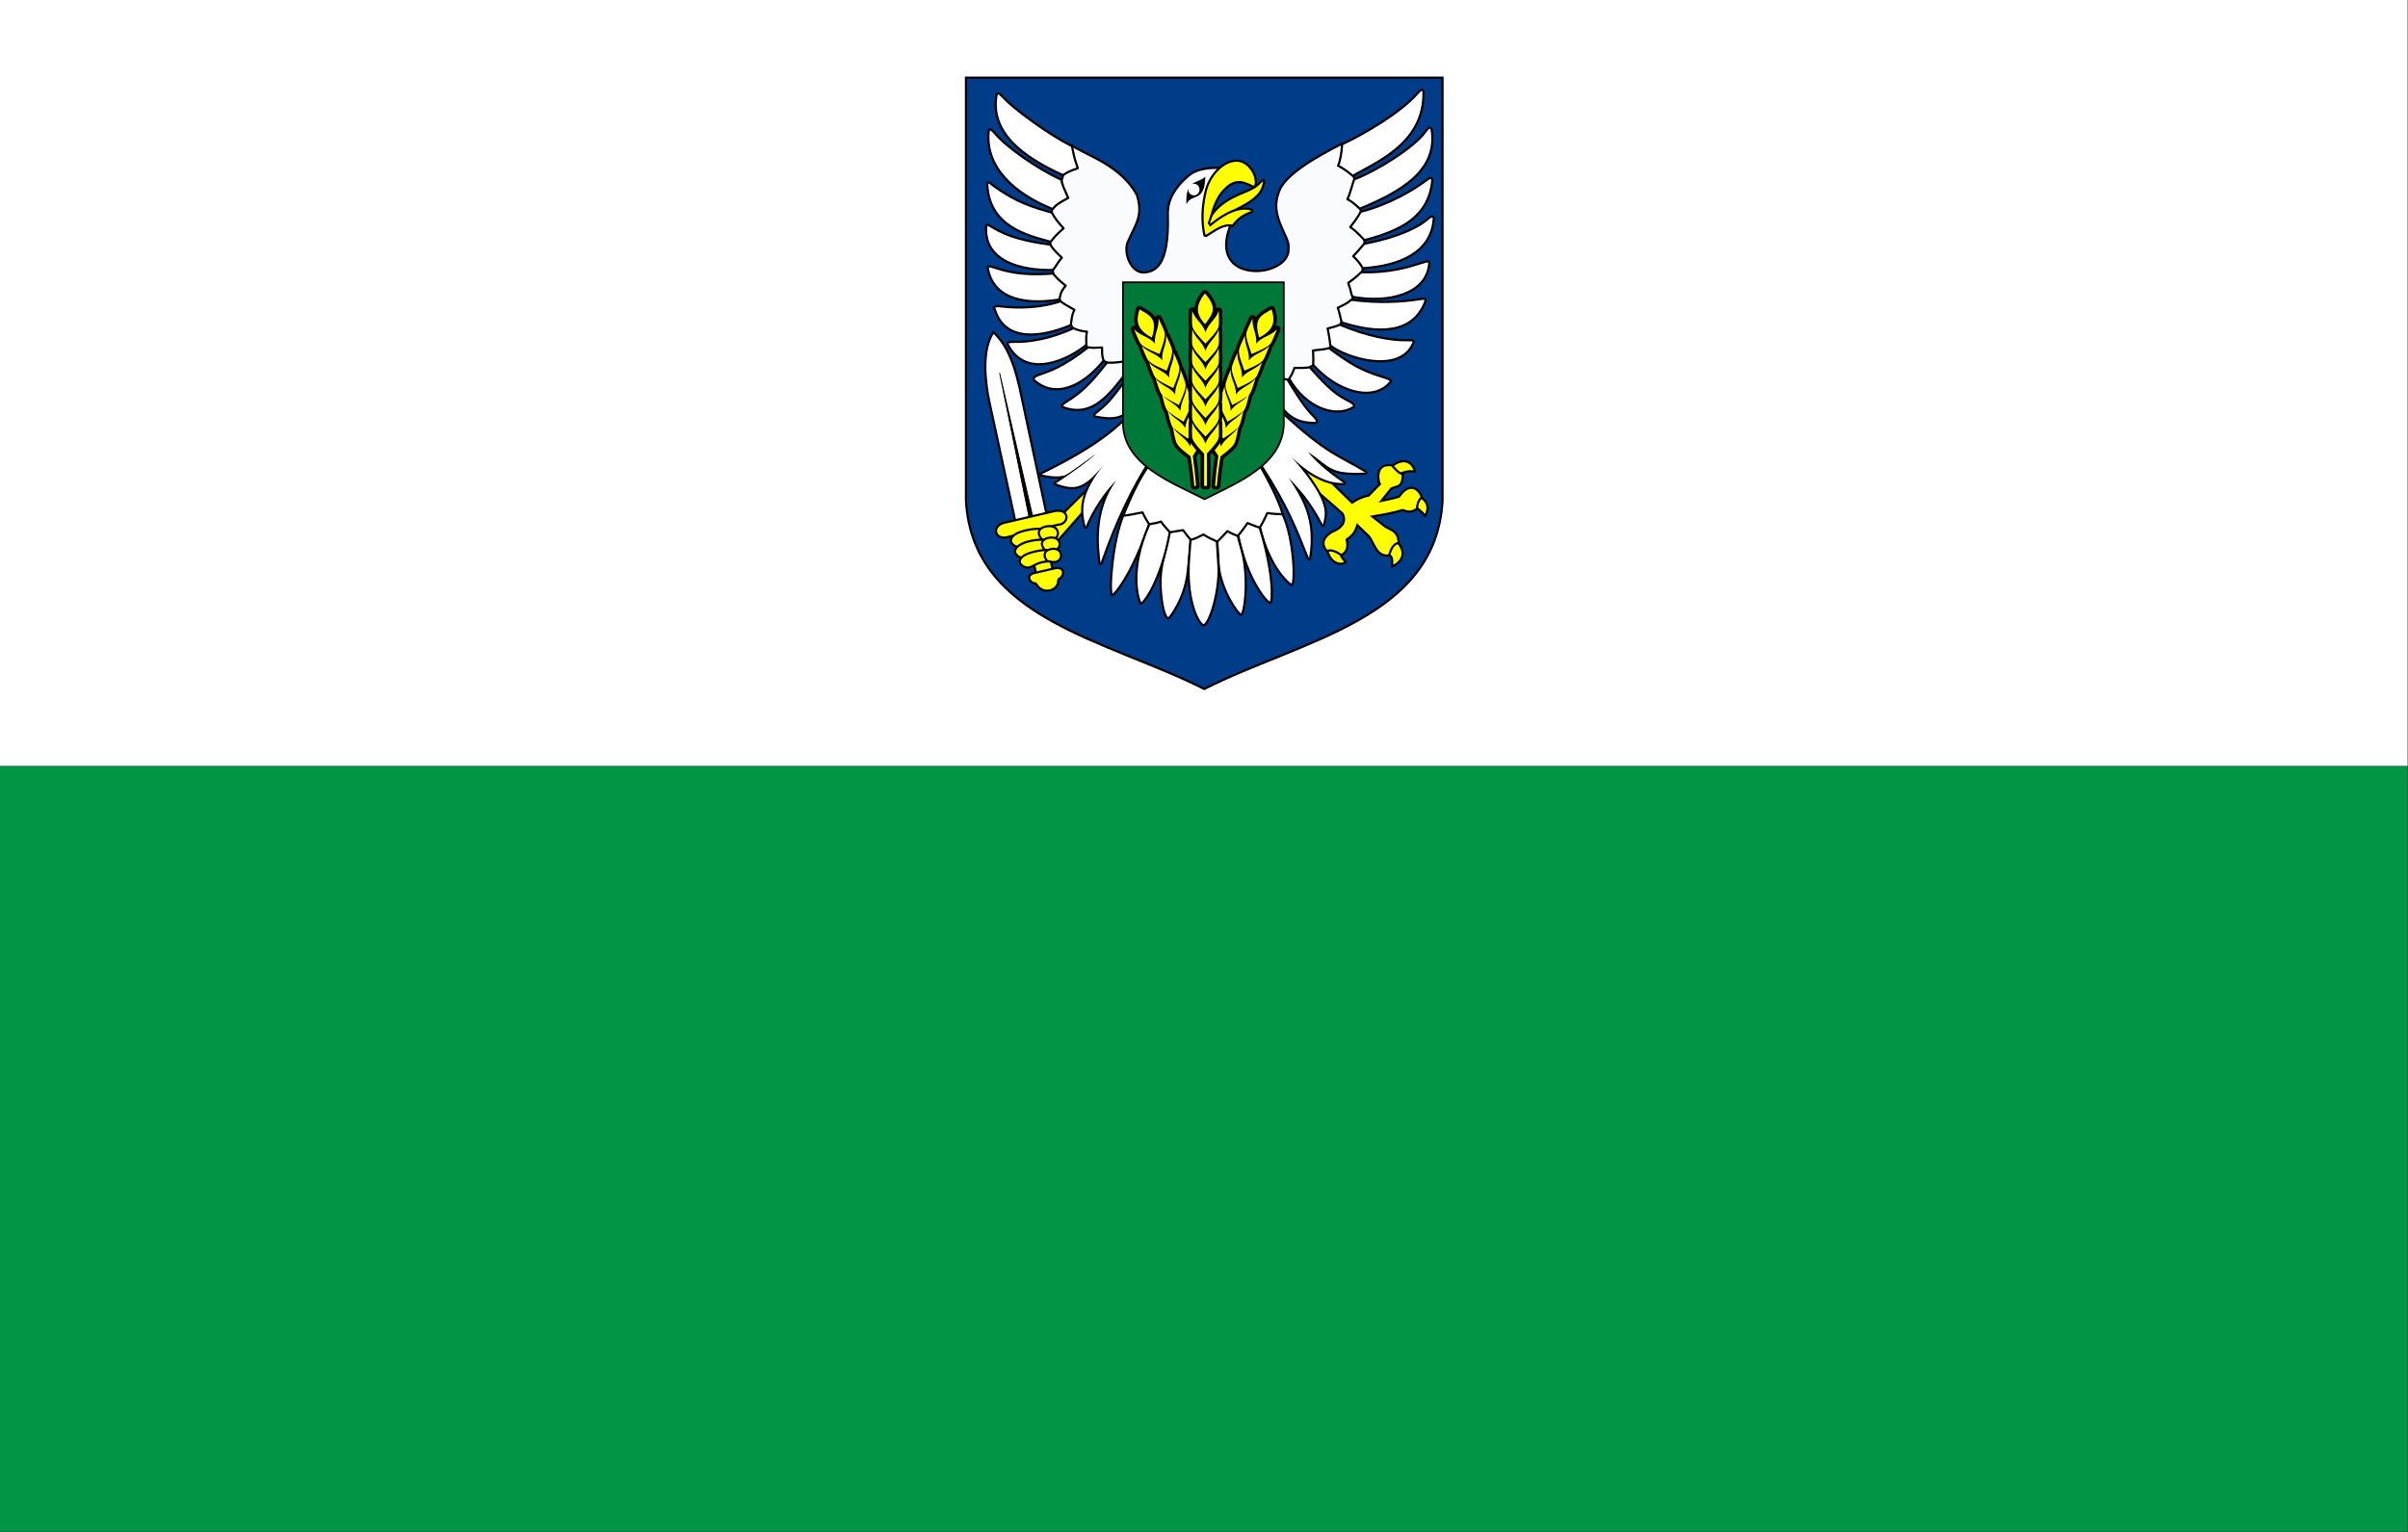 <?xml version="1.0" encoding="UTF-8" standalone="no"?>
<!-- Created with Inkscape (http://www.inkscape.org/) -->
<svg
   xmlns:dc="http://purl.org/dc/elements/1.1/"
   xmlns:cc="http://web.resource.org/cc/"
   xmlns:rdf="http://www.w3.org/1999/02/22-rdf-syntax-ns#"
   xmlns:svg="http://www.w3.org/2000/svg"
   xmlns="http://www.w3.org/2000/svg"
   xmlns:sodipodi="http://sodipodi.sourceforge.net/DTD/sodipodi-0.dtd"
   xmlns:inkscape="http://www.inkscape.org/namespaces/inkscape"
   id="svg2010"
   sodipodi:version="0.32"
   inkscape:version="0.44.1"
   width="471.43"
   height="300"
   version="1.0"
   sodipodi:docbase="C:\Documents and Settings\kasutaja\Desktop\praegu töös"
   sodipodi:docname="Viljandimaa lipp.svg">
  <rect width="100%" height="100%" fill="#333333" stroke="none"/>
  <defs
     id="defs2013" />
  <sodipodi:namedview
     inkscape:window-height="708"
     inkscape:window-width="1024"
     inkscape:pageshadow="2"
     inkscape:pageopacity="0.0"
     guidetolerance="10.0"
     gridtolerance="10.0"
     objecttolerance="10.0"
     borderopacity="1.0"
     bordercolor="#666666"
     pagecolor="#ffffff"
     id="base"
     width="471.43px"
     height="300px"
     inkscape:zoom="1.7066667"
     inkscape:cx="235.71505"
     inkscape:cy="150"
     inkscape:window-x="-4"
     inkscape:window-y="-4"
     inkscape:current-layer="svg2010" />
  <g
     id="g2313"
     transform="matrix(1.714,0,0,1.714,-1.386987e-6,-1.086921e-3)">
    <rect
       id="green Stripe"
       style="fill:#009645;fill-opacity:1"
       y="87.5"
       x="1.9417648e-006"
       height="87.5"
       width="275" />
    <rect
       id="white Stripe"
       style="fill:white"
       y="0.001"
       x="1.9417648e-006"
       height="87.5"
       width="275" />
  </g>
  <g
     id="g14942"
     transform="matrix(0.426,0,0,0.426,188.905,15)">
    <path
       sodipodi:nodetypes="cccccc"
       id="path2971"
       d="M 0.498,0.498 L 0.498,195.059 C 3.569,249.279 65.217,258.93 110,281.502 C 154.782,258.93 216.431,249.279 219.502,195.059 L 219.502,0.498 L 0.498,0.498 z "
       style="fill:#003c87;fill-opacity:1;stroke:none;stroke-width:0.996;stroke-opacity:1" />
    <g
       transform="matrix(0.401,0,0,0.401,-125.251,-15.416)"
       id="g19965">
      <path
         style="fill:white;fill-opacity:0.98;fill-rule:evenodd;stroke:black;stroke-width:2.5;stroke-linecap:butt;stroke-linejoin:miter;stroke-miterlimit:4;stroke-dasharray:none;stroke-opacity:1"
         d="M 744.25,115.496 C 711.259,132.313 679.354,151.407 672.531,169.747 C 668.679,180.102 667.154,189.765 673.094,205.594 C 678.198,219.194 684.362,227.836 683.18,234.952 C 684.319,247.049 673.322,256.005 659.635,259.626 C 633.884,266.439 598.614,254.365 616.741,208.779 L 589.226,205.424 L 603.319,143.011 C 586.881,142.822 575.988,145.888 569.018,151.761 C 546.212,170.979 544.426,187.941 544.933,198.042 C 546.387,255.16 530.829,262.254 516.892,263.047 C 502.644,262.829 494.235,241.463 498.627,228.912 C 507.823,207.293 517.163,198.521 509.365,173.882 C 490.483,140.219 454.443,129.987 434.873,117.51 L 424.135,154.42 L 412.055,191.331 L 410.042,228.241 L 413.398,263.138 L 420.78,293.338 L 434.873,324.88 L 452.321,348.368 L 471.783,364.474 L 500.641,379.239 L 683.18,385.95 L 710.695,369.843 L 731.499,348.368 L 743.579,320.182 L 757.001,291.996 L 768.41,259.112 L 770.423,227.57 L 765.725,189.988 L 758.343,154.42 L 744.25,115.496 z "
         id="path14637"
         sodipodi:nodetypes="csscscccscccccccccccccccccccccccc" />
      <g
         id="g19068">
        <path
           sodipodi:nodetypes="ccc"
           id="path15524"
           d="M 587.896,152.916 C 580.982,161.284 564.403,155.264 566.264,184.796 C 571.896,171.539 587.237,184.017 587.896,152.916 z "
           style="fill:black;fill-opacity:1;fill-rule:evenodd;stroke:none;stroke-width:1px;stroke-linecap:butt;stroke-linejoin:miter;stroke-opacity:1" />
        <path
           transform="matrix(1.241,0,0,1.241,-141.095,-39.533)"
           d="M 582.056 167.169 A 5.207 5.27 0 1 1  571.643,167.169 A 5.207 5.27 0 1 1  582.056 167.169 z"
           sodipodi:ry="5.2696185"
           sodipodi:rx="5.2065096"
           sodipodi:cy="167.16893"
           sodipodi:cx="576.84967"
           id="path16411"
           style="fill:white;fill-opacity:1;stroke:none;stroke-width:3;stroke-linecap:round;stroke-linejoin:round;stroke-miterlimit:4;stroke-dasharray:none;stroke-opacity:1"
           sodipodi:type="arc" />
      </g>
      <g
         id="g19961">
        <path
           sodipodi:nodetypes="csccsc"
           id="path19072"
           d="M 649.054,161.44 C 645.195,165.302 639.734,167.758 636.013,169.468 C 625.417,174.335 597.339,182.602 588.935,210.557 L 594.489,213.333 C 602.568,192.126 649.268,188.318 654.502,162.137 C 654.657,161.362 658.112,151.723 649.054,161.44 z "
           style="fill:yellow;fill-opacity:1;fill-rule:evenodd;stroke:black;stroke-width:2.5;stroke-linecap:butt;stroke-linejoin:miter;stroke-miterlimit:4;stroke-dasharray:none;stroke-opacity:1" />
        <path
           sodipodi:nodetypes="cscccccsccsc"
           id="path19074"
           d="M 644.724,164.865 C 649.293,153.754 638.057,134.64 623.519,134.825 C 608.206,135.014 593.233,151.061 588.596,168.822 C 583.411,189.273 583.832,206.504 586.907,220.563 L 588.998,221.037 C 599.074,214.75 609.151,206.752 619.228,209.547 C 624.862,201.764 630.975,197.172 640.676,193.909 C 641.811,192.497 642.432,191.447 640.844,190.928 C 622.237,184.85 599.69,203.798 593.475,208.781 L 591.964,206.265 C 596.902,193.741 597.691,179.574 611.402,166.38 C 626.817,151.553 638.53,164.822 644.724,164.865 z "
           style="fill:yellow;fill-opacity:1;fill-rule:evenodd;stroke:black;stroke-width:2.5;stroke-linecap:butt;stroke-linejoin:miter;stroke-miterlimit:4;stroke-dasharray:none;stroke-opacity:1" />
      </g>
    </g>
    <g
       transform="matrix(0.401,0,0,0.401,-125.251,-15.416)"
       id="g31670">
      <path
         style="fill:white;fill-opacity:1;fill-rule:evenodd;stroke:black;stroke-width:2.5;stroke-linecap:butt;stroke-linejoin:miter;stroke-miterlimit:4;stroke-dasharray:none;stroke-opacity:1"
         d="M 345.036,331.437 C 331.845,351.392 335.248,385.354 339.76,408.446 L 370.415,549.493 L 406.207,541.355 L 374.678,393.591 C 366.184,356.895 355.927,341.856 345.036,331.437 z "
         id="path31666"
         sodipodi:nodetypes="cccccc" />
      <path
         style="fill:black;fill-opacity:1;fill-rule:evenodd;stroke:black;stroke-width:1px;stroke-linecap:square;stroke-linejoin:miter;stroke-opacity:1"
         d="M 352.118,378.202 L 390.863,546.096 L 386.558,547.284 L 352.118,378.202 z "
         id="path31668"
         sodipodi:nodetypes="cccc" />
    </g>
    <g
       transform="matrix(0.401,0,0,0.401,-125.251,-15.416)"
       id="g31655">
      <path
         style="fill:yellow;fill-opacity:1;fill-rule:evenodd;stroke:black;stroke-width:2.5;stroke-linecap:butt;stroke-linejoin:miter;stroke-miterlimit:4;stroke-dasharray:none;stroke-opacity:1"
         d="M 456.042,508.223 L 406.342,557.463 L 389.545,588.525 L 394.607,611.304 L 413.705,607.393 L 408.183,582.543 L 455.812,528.471 L 456.042,508.223 z "
         id="path31637"
         sodipodi:nodetypes="cccccccc" />
      <path
         style="fill:yellow;fill-opacity:1;fill-rule:evenodd;stroke:black;stroke-width:2.5;stroke-linecap:butt;stroke-linejoin:miter;stroke-miterlimit:4;stroke-dasharray:none;stroke-opacity:1"
         d="M 356.872,550.1 L 415.085,536.524 C 433.125,533.163 432.141,551.733 418.997,552.171 L 358.943,566.896 C 345.923,568.024 343.669,553.689 356.872,550.1 z "
         id="path31639"
         sodipodi:nodetypes="ccccc" />
      <path
         style="fill:yellow;fill-opacity:1;fill-rule:evenodd;stroke:black;stroke-width:2.5;stroke-linecap:butt;stroke-linejoin:miter;stroke-miterlimit:4;stroke-dasharray:none;stroke-opacity:1"
         d="M 401.97,557.463 C 395.067,555.675 380.802,558.045 372.288,561.834 C 355.925,570.525 371.857,580.4 376.2,576.79 L 404.961,571.959 L 401.97,557.463 z "
         id="path31641"
         sodipodi:nodetypes="ccccc" />
      <path
         style="fill:yellow;fill-opacity:1;fill-rule:evenodd;stroke:black;stroke-width:2.5;stroke-linecap:butt;stroke-linejoin:miter;stroke-miterlimit:4;stroke-dasharray:none;stroke-opacity:1"
         d="M 406.734,569.968 C 399.831,568.18 384.961,570.147 377.052,574.34 C 360.689,583.03 376.621,592.905 380.964,589.296 L 409.725,584.464 L 406.734,569.968 z "
         id="path31645"
         sodipodi:nodetypes="ccccc" />
      <path
         style="fill:yellow;fill-opacity:1;fill-rule:evenodd;stroke:black;stroke-width:2.5;stroke-linecap:butt;stroke-linejoin:miter;stroke-miterlimit:4;stroke-dasharray:none;stroke-opacity:1"
         d="M 412.256,581.703 C 405.354,579.915 390.886,582.486 382.574,586.074 C 366.211,594.765 381.223,603.029 386.486,601.03 C 390.361,599.751 392.131,598.454 393.437,597.772 C 402.992,592.78 413.019,595.126 414.327,592.747 L 412.256,581.703 z "
         id="path31643"
         sodipodi:nodetypes="cccscc" />
      <path
         style="fill:yellow;fill-opacity:1;fill-rule:evenodd;stroke:black;stroke-width:2.5;stroke-linecap:butt;stroke-linejoin:miter;stroke-miterlimit:4;stroke-dasharray:none;stroke-opacity:1"
         d="M 406.972,553.858 C 397.486,554.945 393.689,561.224 400.558,568.912 L 408.668,570.139 C 422.612,570.612 422.772,552.236 406.972,553.858 z "
         id="path31651"
         sodipodi:nodetypes="cccc" />
      <path
         style="fill:yellow;fill-opacity:1;fill-rule:evenodd;stroke:black;stroke-width:2.5;stroke-linecap:butt;stroke-linejoin:miter;stroke-miterlimit:4;stroke-dasharray:none;stroke-opacity:1"
         d="M 409.829,566.93 C 401.015,567.939 397.486,573.766 403.87,580.901 L 411.405,582.039 C 424.363,582.479 424.511,565.425 409.829,566.93 z "
         id="path31649"
         sodipodi:nodetypes="cccc" />
      <path
         style="fill:yellow;fill-opacity:1;fill-rule:evenodd;stroke:black;stroke-width:2.5;stroke-linecap:butt;stroke-linejoin:miter;stroke-miterlimit:4;stroke-dasharray:none;stroke-opacity:1"
         d="M 412.206,579.872 C 404.037,580.883 400.767,586.724 406.682,593.876 L 413.666,595.018 C 425.675,595.458 425.812,578.363 412.206,579.872 z "
         id="path31647"
         sodipodi:nodetypes="cccc" />
      <path
         style="fill:yellow;fill-opacity:1;fill-rule:evenodd;stroke:black;stroke-width:2.5;stroke-linecap:butt;stroke-linejoin:miter;stroke-miterlimit:4;stroke-dasharray:none;stroke-opacity:1"
         d="M 392.724,607.331 L 414.711,602.289 C 427.161,599.235 426.36,610.327 421.692,613.312 C 420.926,613.802 419.482,614.319 419.148,616.408 C 420.167,626.195 403.052,634.162 394.54,620.846 C 394.021,620.651 393.726,618.96 391.861,619.131 C 387.691,619.513 380.647,609.66 392.724,607.331 z "
         id="path31653"
         sodipodi:nodetypes="ccsccsc" />
    </g>
    <g
       transform="matrix(0.401,0,0,0.401,-125.251,-15.416)"
       id="g31630">
      <path
         style="fill:yellow;fill-opacity:1;fill-rule:evenodd;stroke:black;stroke-width:2.5;stroke-linecap:butt;stroke-linejoin:miter;stroke-miterlimit:4;stroke-dasharray:none;stroke-opacity:1"
         d="M 742.046,582.313 C 742.855,588.223 745.468,591.878 748.718,594.738 C 743.644,600.381 729.197,595.939 727.09,578.171 L 742.046,582.313 z "
         id="path31622"
         sodipodi:nodetypes="cccc" />
      <path
         style="fill:yellow;fill-opacity:1;fill-rule:evenodd;stroke:black;stroke-width:2.5;stroke-linecap:butt;stroke-linejoin:miter;stroke-miterlimit:4;stroke-dasharray:none;stroke-opacity:1"
         d="M 804.861,568.737 C 823.362,586.323 809.165,596.835 802.1,600.03 C 801.927,592.17 803.301,587.972 795.657,585.304 L 804.861,568.737 z "
         id="path31624"
         sodipodi:nodetypes="cccc" />
      <path
         style="fill:yellow;fill-opacity:1;fill-rule:evenodd;stroke:black;stroke-width:2.5;stroke-linecap:butt;stroke-linejoin:miter;stroke-miterlimit:4;stroke-dasharray:none;stroke-opacity:1"
         d="M 832.011,519.037 C 842.276,524.167 845.368,532.571 839.835,542.047 C 835.463,536.342 831.091,533.567 826.719,530.772 L 832.011,519.037 z "
         id="path31626"
         sodipodi:nodetypes="cccc" />
      <path
         style="fill:yellow;fill-opacity:1;fill-rule:evenodd;stroke:black;stroke-width:2.5;stroke-linecap:butt;stroke-linejoin:miter;stroke-miterlimit:4;stroke-dasharray:none;stroke-opacity:1"
         d="M 799.569,486.825 C 814.196,473.835 825.279,479.426 828.1,491.196 C 821.539,490.334 814.974,491.229 809.923,495.108 L 799.569,486.825 z "
         id="path31628"
         sodipodi:nodetypes="cccc" />
      <path
         style="fill:yellow;fill-opacity:1;fill-rule:evenodd;stroke:black;stroke-width:2.5;stroke-linecap:butt;stroke-linejoin:miter;stroke-miterlimit:4;stroke-dasharray:none;stroke-opacity:1"
         d="M 681.532,470.028 L 698.328,470.488 L 756.081,526.861 C 761.623,523.154 767.571,520.065 774.949,518.807 L 787.834,505.692 C 785.925,502.465 781.753,481.246 801.639,484.063 C 803.906,486.495 805.29,488.338 809.232,491.887 C 810.843,493.12 812.454,493.515 814.064,494.188 C 814.362,510.916 806.264,507.496 800.949,510.754 L 789.675,524.79 C 796.194,523.26 803.403,522.18 809.923,519.958 C 824.611,498.919 835.583,516.545 835.693,520.878 C 830.727,525.773 831.112,529.904 830.171,534.223 C 821.013,539.712 818.487,536.081 813.834,535.374 C 803.418,538.554 791.563,540.774 779.32,542.737 L 794.507,554.702 C 801.027,558.258 808.813,559.699 809.462,572.649 L 805.551,574.49 C 800.325,578.861 800.42,583.233 797.958,587.605 C 783.852,588.413 781.971,574.378 775.639,565.746 L 762.064,552.631 C 760.366,557.789 759.287,562.852 749.869,569.197 C 752.122,578.37 749.602,583.872 743.886,586.914 C 737.38,582.75 731.391,580.011 727.32,582.543 C 719.662,573.526 723.535,566.644 732.382,560.684 C 735.745,559.182 752.364,553.318 745.037,539.285 L 683.832,485.674 L 681.532,470.028 z "
         id="path31620"
         sodipodi:nodetypes="cccccccccccccccccccccccccccc" />
    </g>
    <g
       transform="matrix(0.401,0,0,0.401,-125.251,-15.416)"
       id="g31676">
      <g
         id="g23535"
         style="fill:white;fill-opacity:1">
        <path
           sodipodi:nodetypes="cscccc"
           id="path20860"
           d="M 348.605,59.611 C 349.484,55.97 352.247,57.842 356.29,62.262 C 368.897,76.045 407.916,104.436 435.055,118.273 C 436.77,125.633 436.671,129.364 441.791,143.534 C 431.045,146.818 429.259,148.794 424.67,151.393 C 379.565,131.022 341.001,102.773 348.605,59.611 z "
           style="fill:white;fill-opacity:1;fill-rule:evenodd;stroke:black;stroke-width:2.5;stroke-linecap:round;stroke-linejoin:round;stroke-miterlimit:4;stroke-dasharray:none;stroke-opacity:1" />
        <path
           sodipodi:nodetypes="cscccc"
           id="path21747"
           d="M 339.584,100.915 C 340.478,97.2 343.193,99.229 347.121,103.901 C 359.664,118.817 394.698,143.816 422.765,156.568 C 424.51,164.078 425.532,165.64 430.741,177.574 C 422.334,182.048 416.307,185.468 413.041,190.366 C 369.398,172.946 335.216,142.435 339.584,100.915 z "
           style="fill:white;fill-opacity:1;fill-rule:evenodd;stroke:black;stroke-width:2.547;stroke-linecap:round;stroke-linejoin:round;stroke-miterlimit:4;stroke-dasharray:none;stroke-opacity:1" />
        <path
           sodipodi:nodetypes="cscccc"
           id="path22634"
           d="M 337.916,161.3 C 338.795,157.659 340.765,160.415 345.6,163.95 C 371.244,182.7 390.541,188.221 412.015,194.42 C 414.573,199.534 419.245,205.792 425.488,212.383 C 416.426,220.158 414.078,223.537 410.612,227.821 C 382.008,220.115 339.858,209.516 337.916,161.3 z "
           style="fill:white;fill-opacity:1;fill-rule:evenodd;stroke:black;stroke-width:2.5;stroke-linecap:round;stroke-linejoin:round;stroke-miterlimit:4;stroke-dasharray:none;stroke-opacity:1" />
        <path
           sodipodi:nodetypes="cscccc"
           id="path23521"
           d="M 338.629,258.601 C 337.775,254.954 341.026,255.542 346.684,257.51 C 369.146,265.321 390.463,265.869 413.319,264.221 C 418.163,270.021 420.877,272.556 427.897,278.134 C 420.901,286.184 421.879,290.156 420.635,293.981 C 387.572,299.377 346.103,296.912 338.629,258.601 z "
           style="fill:white;fill-opacity:1;fill-rule:evenodd;stroke:black;stroke-width:2.5;stroke-linecap:round;stroke-linejoin:round;stroke-miterlimit:4;stroke-dasharray:none;stroke-opacity:1" />
        <path
           inkscape:transform-center-y="-0.057576975"
           inkscape:transform-center-x="-1.7545952"
           sodipodi:nodetypes="cscccc"
           id="path23523"
           d="M 336.728,210.453 C 336.479,206.716 339.719,208.724 344.854,211.809 C 361.8,221.99 381.753,227.371 410.376,231.051 C 412.809,235.878 417.478,240.31 423.513,246.128 C 418.168,251.912 416.774,256.296 413.172,260.148 C 377.793,260.926 334.233,250.828 336.728,210.453 z "
           style="fill:white;fill-opacity:1;fill-rule:evenodd;stroke:black;stroke-width:2.5;stroke-linecap:round;stroke-linejoin:round;stroke-miterlimit:4;stroke-dasharray:none;stroke-opacity:1" />
        <path
           sodipodi:nodetypes="cscccc"
           id="path23525"
           d="M 346.456,304.876 C 344.765,301.534 348.079,301.189 354.025,301.911 C 374.078,304.347 399.717,303.64 421.958,296.008 C 428.036,300.499 427.012,299.475 437.852,305.82 C 434.046,313.323 434.809,319.073 433.562,323.466 C 396.681,338.606 357.707,341.824 346.456,304.876 z "
           style="fill:white;fill-opacity:1;fill-rule:evenodd;stroke:black;stroke-width:2.5;stroke-linecap:round;stroke-linejoin:round;stroke-miterlimit:4;stroke-dasharray:none;stroke-opacity:1" />
        <path
           sodipodi:nodetypes="cscccc"
           id="path23527"
           d="M 361.618,345.78 C 359.931,342.437 364.323,342.513 370.313,342.544 C 397.294,342.681 421.255,333.873 436.853,326.93 C 441.522,329.182 446.669,330.406 452.168,330.872 C 450.876,337.245 451.637,342.995 451.507,345.982 C 430.632,363.303 382.429,385.914 361.618,345.78 z "
           style="fill:white;fill-opacity:1;fill-rule:evenodd;stroke:black;stroke-width:2.5;stroke-linecap:round;stroke-linejoin:round;stroke-miterlimit:4;stroke-dasharray:none;stroke-opacity:1" />
        <path
           sodipodi:nodetypes="cscccc"
           id="path23529"
           d="M 393.919,388.399 C 388.759,384.761 391.198,382.521 396.835,380.496 C 410.029,375.756 424.358,371.652 453.545,348.823 C 461.076,349.449 454.492,349.566 469.55,349.041 C 469.378,360.277 470.149,358.934 471.214,364.099 C 454.401,385.55 421.872,410.179 393.919,388.399 z "
           style="fill:white;fill-opacity:1;fill-rule:evenodd;stroke:black;stroke-width:2.5;stroke-linecap:round;stroke-linejoin:round;stroke-miterlimit:4;stroke-dasharray:none;stroke-opacity:1" />
        <path
           sodipodi:nodetypes="cscccc"
           id="path23531"
           d="M 425.392,417.689 C 421.986,416.133 424.349,413.777 429.458,410.651 C 445.39,400.9 456.274,390.457 475.027,366.45 C 482.579,366.168 482.293,366.976 497.179,364.648 C 498.356,375.823 495.745,372.339 497.423,377.339 C 473.18,410.857 454.067,427.863 425.392,417.689 z "
           style="fill:white;fill-opacity:1;fill-rule:evenodd;stroke:black;stroke-width:2.5;stroke-linecap:round;stroke-linejoin:round;stroke-miterlimit:4;stroke-dasharray:none;stroke-opacity:1" />
        <path
           sodipodi:nodetypes="csccc"
           id="path23533"
           d="M 461.868,428.222 C 458.462,426.666 461.235,424.897 465.934,421.183 C 479.34,410.59 482.927,403.796 501.679,379.789 C 509.231,379.507 517.626,385.679 519.304,390.679 C 500.988,425.408 495.268,434.77 461.868,428.222 z "
           style="fill:white;fill-opacity:1;fill-rule:evenodd;stroke:black;stroke-width:2.5;stroke-linecap:round;stroke-linejoin:round;stroke-miterlimit:4;stroke-dasharray:none;stroke-opacity:1" />
      </g>
      <g
         id="g25337">
        <path
           sodipodi:nodetypes="cscccc"
           id="path24432"
           d="M 756.834,417.722 C 760.241,416.166 758.101,413.412 752.768,410.683 C 738.333,403.299 730.363,397.464 707.578,371.687 C 702.422,372.413 698.607,372.531 690.079,372.428 C 688.042,377.711 686.667,380.965 684.036,384.693 C 702.158,417.054 736.157,430.286 756.834,417.722 z "
           style="fill:white;fill-opacity:1;fill-rule:evenodd;stroke:black;stroke-width:2.5;stroke-linecap:round;stroke-linejoin:round;stroke-miterlimit:4;stroke-dasharray:none;stroke-opacity:1" />
        <path
           sodipodi:nodetypes="csccc"
           id="path24434"
           d="M 713.555,435.575 C 717.269,435.095 716.093,431.776 711.752,427.648 C 700.716,417.139 687.467,394.64 682.092,385.877 C 674.962,383.374 665.429,387.378 662.347,391.658 C 677.095,434.015 698.955,435.101 713.555,435.575 z "
           style="fill:white;fill-opacity:1;fill-rule:evenodd;stroke:black;stroke-width:2.5;stroke-linecap:round;stroke-linejoin:round;stroke-miterlimit:4;stroke-dasharray:none;stroke-opacity:1" />
        <path
           sodipodi:nodetypes="cscccc"
           id="path24436"
           d="M 800.096,388.497 C 802.969,386.095 793.857,383.616 788.142,381.821 C 766.602,375.056 754.048,367.88 729.615,349.685 C 722.257,351.41 726.353,350.716 711.382,352.407 C 711.628,360.573 711.819,363.641 711.523,368.907 C 737.703,398.399 779.692,413.12 800.096,388.497 z "
           style="fill:white;fill-opacity:1;fill-rule:evenodd;stroke:black;stroke-width:2.5;stroke-linecap:round;stroke-linejoin:round;stroke-miterlimit:4;stroke-dasharray:none;stroke-opacity:1" />
        <path
           sodipodi:nodetypes="cscccc"
           id="path24438"
           d="M 826.268,343.854 C 828.044,340.557 824.766,340.598 818.777,340.696 C 799.744,341.007 772.074,335.653 742.076,322.832 C 736.784,325.367 732.119,325.963 728.062,327.248 C 731.068,342.283 730.554,342.973 731.064,346.554 C 748.425,360.785 810.691,380.577 826.268,343.854 z "
           style="fill:white;fill-opacity:1;fill-rule:evenodd;stroke:black;stroke-width:2.5;stroke-linecap:round;stroke-linejoin:round;stroke-miterlimit:4;stroke-dasharray:none;stroke-opacity:1" />
        <path
           sodipodi:nodetypes="cscccc"
           id="path24440"
           d="M 840.076,296.118 C 841.484,292.647 838.205,292.869 832.287,293.794 C 812.453,296.893 785.09,298.338 755.195,294.304 C 749.512,299.285 745.844,300.352 739.719,303.487 C 742.267,310.62 742.567,315.515 744.331,320.302 C 784.483,333.199 825.558,334.557 840.076,296.118 z "
           style="fill:white;fill-opacity:1;fill-rule:evenodd;stroke:black;stroke-width:2.5;stroke-linecap:round;stroke-linejoin:round;stroke-miterlimit:4;stroke-dasharray:none;stroke-opacity:1" />
        <path
           sodipodi:nodetypes="cscccc"
           id="path24442"
           d="M 844.424,253.451 C 845.07,248.97 842.177,250.036 836.46,251.824 C 821.938,256.366 800.111,263.686 766.456,262.68 C 761.236,268.144 755.377,272.306 751.628,274.933 C 754.939,283.676 754.798,287.635 756.527,290.858 C 796.83,298.561 841.305,288.036 844.424,253.451 z "
           style="fill:white;fill-opacity:1;fill-rule:evenodd;stroke:black;stroke-width:2.5;stroke-linecap:round;stroke-linejoin:round;stroke-miterlimit:4;stroke-dasharray:none;stroke-opacity:1" />
        <path
           sodipodi:nodetypes="cscccc"
           id="path24444"
           d="M 849.659,201.69 C 850.3,198 847.044,197.639 842.678,201.74 C 835.587,208.398 814.222,221.635 769.938,230.117 C 765.727,234.805 763.149,238.411 757.306,244.319 C 762.937,249.673 765.138,252.63 768.315,258.116 C 810.157,255.568 846.885,240.269 849.659,201.69 z "
           style="fill:white;fill-opacity:1;fill-rule:evenodd;stroke:black;stroke-width:2.5;stroke-linecap:round;stroke-linejoin:round;stroke-miterlimit:4;stroke-dasharray:none;stroke-opacity:1" />
        <path
           sodipodi:nodetypes="cscccc"
           id="path24446"
           d="M 848.025,157.397 C 847.407,152.913 844.942,154.446 840.147,158.035 C 826.547,168.212 798.601,185.101 765.979,193.436 C 762.472,200.13 756.868,207.323 753.991,210.884 C 762.512,217.022 767.741,223.339 770.294,225.959 C 811.606,215.028 844.021,199.59 848.025,157.397 z "
           style="fill:white;fill-opacity:1;fill-rule:evenodd;stroke:black;stroke-width:2.5;stroke-linecap:round;stroke-linejoin:round;stroke-miterlimit:4;stroke-dasharray:none;stroke-opacity:1" />
        <path
           sodipodi:nodetypes="cscccc"
           id="path24448"
           d="M 847.261,99.361 C 846.002,95.012 843.245,97.142 839.781,102.029 C 827.662,119.127 785.556,145.954 758.464,156.31 C 755.961,163.44 753.027,174.964 750.695,178.902 C 759.788,184.196 762.052,187.668 764.957,189.892 C 811.364,170.742 854.714,146.434 847.261,99.361 z "
           style="fill:white;fill-opacity:1;fill-rule:evenodd;stroke:black;stroke-width:2.5;stroke-linecap:round;stroke-linejoin:round;stroke-miterlimit:4;stroke-dasharray:none;stroke-opacity:1" />
        <path
           sodipodi:nodetypes="cscccc"
           id="path24450"
           d="M 837.91,55.687 C 836.664,51.335 834.174,54.074 830.2,58.556 C 812.389,78.645 773.241,102.684 744.692,115.993 C 744.189,126.262 741.905,137.097 740.01,140.579 C 749.312,145.452 754.033,150.067 756.93,152.3 C 781.231,137.558 839.479,115.754 837.91,55.687 z "
           style="fill:white;fill-opacity:1;fill-rule:evenodd;stroke:black;stroke-width:2.5;stroke-linecap:round;stroke-linejoin:round;stroke-miterlimit:4;stroke-dasharray:none;stroke-opacity:1" />
      </g>
      <g
         id="g26276">
        <path
           sodipodi:nodetypes="ccccccccccc"
           id="path25349"
           d="M 524.528,482.097 C 511.304,500.448 502.288,521.136 493.642,542.029 L 523.071,552.034 L 548.812,561.748 L 571.153,569.615 L 601.75,571.461 L 625.256,565.146 L 650.997,555.239 L 676.544,539.893 C 672.111,524.334 661.469,503.808 649.346,482.097 L 524.528,482.097 z "
           style="fill:white;fill-opacity:1;fill-rule:evenodd;stroke:black;stroke-width:2.5;stroke-linecap:round;stroke-linejoin:round;stroke-miterlimit:4;stroke-dasharray:none;stroke-opacity:1" />
        <path
           sodipodi:nodetypes="ccccc"
           id="path25351"
           d="M 676.442,540.141 C 689.364,567.738 691.369,618.368 687.112,621.423 C 685.845,621.614 662.289,604.284 650.448,555.272 C 653.293,550.682 656.138,544.915 658.983,538.783 C 666.034,539.851 671.443,540.099 676.442,540.141 z "
           style="fill:white;fill-opacity:1;fill-rule:evenodd;stroke:black;stroke-width:2.5;stroke-linecap:round;stroke-linejoin:round;stroke-miterlimit:4;stroke-dasharray:none;stroke-opacity:1" />
        <path
           sodipodi:nodetypes="ccccc"
           id="path25353"
           d="M 650.197,555.489 C 665.834,605.977 665.511,639.536 662.418,641.815 C 659.599,642.588 636.043,616.722 625.56,564.607 C 628.829,560.563 633.031,555.184 636.229,550.251 C 642.22,552.379 645.739,554.324 650.197,555.489 z "
           style="fill:white;fill-opacity:1;fill-rule:evenodd;stroke:black;stroke-width:2.5;stroke-linecap:round;stroke-linejoin:round;stroke-miterlimit:4;stroke-dasharray:none;stroke-opacity:1" />
        <path
           sodipodi:nodetypes="ccccc"
           id="path25355"
           d="M 493.81,541.77 C 481.664,570.531 476.944,630.085 481.201,633.139 C 482.468,633.33 502.531,613.091 523.491,551.663 C 520.645,547.073 518.77,544.216 515.925,538.084 C 508.875,539.152 498.809,541.728 493.81,541.77 z "
           style="fill:white;fill-opacity:1;fill-rule:evenodd;stroke:black;stroke-width:2.5;stroke-linecap:round;stroke-linejoin:round;stroke-miterlimit:4;stroke-dasharray:none;stroke-opacity:1" />
        <path
           sodipodi:nodetypes="cccscsc"
           id="path25365"
           d="M 545.958,561.092 C 550.922,560.43 556.125,559.165 562.376,558.376 C 565.66,562.873 568.309,566.103 571.106,569.627 C 570.483,581.602 568.631,596.876 567.704,606.062 C 564.576,637.094 546.315,660.353 545.305,659.833 C 538.585,656.29 535.29,623.977 537.058,607.819 C 538.682,592.977 542.804,581.289 545.958,561.092 z "
           style="fill:white;fill-opacity:1;fill-rule:evenodd;stroke:black;stroke-width:2.5;stroke-linecap:round;stroke-linejoin:round;stroke-miterlimit:4;stroke-dasharray:none;stroke-opacity:1" />
        <path
           sodipodi:nodetypes="ccccc"
           id="path25357"
           d="M 523.742,551.686 C 498.987,606.636 512.113,640.337 513.848,642.668 C 516.667,643.441 536.886,617.246 547.215,560.804 C 543.946,556.76 540.325,553.515 537.127,548.583 C 531.136,550.71 528.199,550.521 523.742,551.686 z "
           style="fill:white;fill-opacity:1;fill-rule:evenodd;stroke:black;stroke-width:2.5;stroke-linecap:round;stroke-linejoin:round;stroke-miterlimit:4;stroke-dasharray:none;stroke-opacity:1" />
        <path
           sodipodi:nodetypes="ccccccc"
           id="path25367"
           d="M 624.953,565.035 C 621.235,563.634 617.414,562.028 613.156,559.549 C 608.668,564.446 605.033,568.352 601.634,571.62 L 603.28,599.877 C 606.313,627.821 625.312,654.415 628.794,655.569 C 632.752,655.363 638.481,612.922 629.343,580.673 L 624.953,565.035 z "
           style="fill:white;fill-opacity:1;fill-rule:evenodd;stroke:black;stroke-width:2.5;stroke-linecap:round;stroke-linejoin:round;stroke-miterlimit:4;stroke-dasharray:none;stroke-opacity:1" />
        <path
           sodipodi:nodetypes="ccccccc"
           id="path25369"
           d="M 570.908,569.699 C 576.875,567.939 581.358,565.684 585.722,563.389 C 590.843,566.826 595.964,568.933 601.085,571.345 L 603.006,600.426 C 604.286,627.266 593.323,665.456 585.722,667.64 C 578.018,663.69 565.668,634.315 569.352,589.726 L 570.908,569.699 z "
           style="fill:white;fill-opacity:1;fill-rule:evenodd;stroke:black;stroke-width:2.5;stroke-linecap:round;stroke-linejoin:round;stroke-miterlimit:4;stroke-dasharray:none;stroke-opacity:1" />
      </g>
      <g
         id="g30717"
         transform="translate(-2,0)">
        <path
           sodipodi:nodetypes="ccccccccccc"
           id="path28060"
           d="M 524.791,479.033 C 506.101,507.866 486.746,547.268 469.789,596.026 C 468.26,580.732 461.355,537.784 487.945,501.354 C 475.574,512.798 460.155,535.502 452.791,554.391 C 445.737,528.453 451.469,510.952 477.702,477.745 C 451.513,512.054 441.019,512.868 418.627,504.881 C 438.484,491.609 455.18,479.653 464.661,470.704 C 452.376,479.404 437.497,491.024 429.006,495.604 C 419.496,497.988 410.783,496.383 402.124,494.508 C 441.368,475.418 479.136,453.283 501.963,428.144 L 524.791,479.033 z "
           style="fill:black;fill-opacity:1;fill-rule:evenodd;stroke:black;stroke-width:5;stroke-linecap:round;stroke-linejoin:round;stroke-miterlimit:4;stroke-dasharray:none;stroke-opacity:1" />
        <path
           sodipodi:nodetypes="ccccccccccc"
           id="path26288"
           d="M 524.791,479.033 C 506.101,507.865 486.746,547.268 469.789,596.026 C 468.26,580.732 461.355,537.783 487.945,501.354 C 475.574,512.797 460.155,535.501 452.791,554.39 C 445.736,528.452 451.469,510.951 477.702,477.744 C 451.513,512.054 441.019,512.868 418.627,504.881 C 438.484,491.608 455.18,479.653 464.661,470.703 C 452.376,479.404 437.497,491.023 429.006,495.603 C 419.496,497.988 410.783,496.382 402.124,494.508 C 441.368,475.417 479.136,453.282 501.963,428.144 L 524.791,479.033 z "
           style="fill:white;fill-opacity:1;fill-rule:evenodd;stroke:none;stroke-width:0;stroke-linecap:square;stroke-linejoin:round;stroke-miterlimit:4;stroke-dasharray:none;stroke-opacity:1" />
      </g>
      <g
         id="g31616">
        <path
           sodipodi:nodetypes="cccccccccc"
           id="path31614"
           d="M 674.226,423.691 C 726.93,472.98 743.298,475.197 771.195,492.351 C 729.823,494.394 731.638,486.254 705.464,468.596 C 713.234,478.387 725.991,490.457 746.465,504.39 C 736.908,504.418 717.324,503.757 687.242,475.104 C 734.496,529.558 724.388,540.831 722.711,552.224 C 707.233,522.451 694.641,510.79 683.337,498.208 C 698.572,522.173 714.245,545.735 706.766,590.621 C 693.881,558.595 684.134,531.471 651.869,481.826 L 674.226,423.691 z "
           style="fill:black;fill-opacity:1;fill-rule:evenodd;stroke:black;stroke-width:5;stroke-linecap:round;stroke-linejoin:round;stroke-miterlimit:4;stroke-dasharray:none;stroke-opacity:1" />
        <path
           sodipodi:nodetypes="cccccccccc"
           id="path30727"
           d="M 674.226,423.691 C 726.93,472.98 743.298,475.197 771.195,492.35 C 729.823,494.393 731.638,486.253 705.465,468.596 C 713.234,478.387 725.991,490.457 746.465,504.39 C 736.908,504.418 717.324,503.757 687.242,475.104 C 734.496,529.558 724.388,540.831 722.711,552.224 C 707.233,522.451 694.641,510.79 683.337,498.207 C 698.572,522.173 714.245,545.735 706.766,590.621 C 693.881,558.594 684.134,531.471 651.869,481.826 L 674.226,423.691 z "
           style="fill:white;fill-opacity:1;fill-rule:evenodd;stroke:none;stroke-width:1px;stroke-linecap:butt;stroke-linejoin:miter;stroke-opacity:1" />
      </g>
    </g>
    <g
       transform="matrix(0.401,0,0,0.401,-125.251,-15.416)"
       id="g14624">
      <path
         style="fill:#007838;fill-opacity:1;stroke:black;stroke-width:2;stroke-miterlimit:4;stroke-dasharray:none;stroke-opacity:1"
         d="M 493.536,274.283 L 493.536,438.342 C 496.119,484.062 549.382,503.858 587.059,522.891 C 624.737,503.858 675.211,484.062 677.795,438.342 L 677.795,274.283 L 493.536,274.283 z "
         id="path2029"
         sodipodi:nodetypes="cccccc" />
      <g
         id="g14613">
        <g
           id="g12833">
          <path
             style="fill:black;fill-opacity:1;fill-rule:evenodd;stroke:black;stroke-width:8;stroke-linecap:round;stroke-linejoin:round;stroke-miterlimit:4;stroke-dasharray:none;stroke-opacity:1"
             d="M 512.5,305.313 C 509.14,316.243 507.218,327.527 526.625,337.625 C 533.84,315.074 523.681,312.125 512.5,305.313 z M 534.25,315.688 C 535.282,326.258 528.892,333.754 530.219,344.563 C 523.168,336.258 513.297,335.922 506.219,328 C 508.47,333.284 512.003,343.122 514.407,345.281 C 517.985,349.282 528.994,353.718 534.907,356.281 L 535.469,356.5 L 535.625,355.906 C 537.59,349.761 541.987,338.774 541.469,333.438 C 541.509,330.207 536.612,320.923 534.25,315.688 z M 542.969,335.063 C 543.858,345.572 537.414,352.969 538.594,363.719 C 531.698,355.383 521.896,354.894 514.969,346.938 C 517.137,352.214 520.516,362.044 522.875,364.219 C 526.377,368.238 537.256,372.754 543.094,375.375 L 543.625,375.625 L 543.813,375.031 C 545.842,368.954 550.321,358.087 549.875,352.781 C 549.956,349.574 545.247,340.292 542.969,335.063 z M 551.688,354.938 C 552.279,365.468 545.625,372.658 546.5,383.438 C 539.843,374.909 530.074,374.15 523.375,366 C 525.393,371.335 528.454,381.26 530.75,383.5 C 534.137,387.616 544.895,392.433 550.657,395.219 L 551.219,395.469 L 551.375,394.906 C 553.576,388.889 558.389,378.16 558.094,372.844 C 558.266,369.64 553.817,360.229 551.688,354.938 z M 559.532,374.5 C 559.753,385.045 552.879,391.978 553.375,402.781 C 547.046,394.026 537.321,392.941 530.938,384.563 C 532.76,389.965 535.48,399.993 537.688,402.313 C 537.83,402.5 538.018,402.685 538.188,402.875 C 539.695,408.477 541.741,417.959 543.75,420.313 C 544.114,420.848 544.325,421.605 544.882,422.173 C 546.156,427.531 548.196,437.122 550.094,439.531 C 550.554,440.268 550.179,440.865 550.98,441.671 C 551.823,447.455 553.84,456.872 555.5,459.375 C 557.758,463.739 565.833,469.726 571,473.719 C 573.049,485.521 574.295,496.792 575.219,507.844 L 577.313,507.594 C 576.402,496.525 575.164,485.103 573.5,473.281 C 577.007,467.716 583.228,459.299 583.938,454.469 C 584.741,451.366 582.308,441.238 581.313,435.625 C 579.785,446.057 571.96,451.767 570.657,462.5 C 566.363,453.657 555.954,448.434 550.904,440.889 C 554.986,444.538 563.665,450.609 567.5,453.125 L 567.969,453.438 L 568.219,452.906 C 571.009,447.413 576.839,437.715 577.188,432.594 C 577.729,429.55 574.605,420.036 573.219,414.719 C 572.533,424.864 565.417,430.927 564.969,441.344 C 559.728,432.456 550.254,430.017 544.874,421.584 C 548.943,425.668 557.728,430.917 562.5,433.781 L 563.032,434.094 L 563.25,433.531 C 565.998,427.735 571.773,417.478 571.969,412.156 C 572.436,408.981 568.017,399.211 566.385,393.75 C 566.002,404.292 559.56,410.842 559.438,421.656 C 554.058,413.29 545.456,411.226 539.5,404.156 C 543.84,407.967 552.257,412.157 557.094,414.719 L 557.625,415 L 557.813,414.438 C 560.213,408.501 565.391,397.948 565.282,392.625 C 565.564,389.429 561.466,379.863 559.532,374.5 z "
             id="path11946"
             sodipodi:nodetypes="ccccccccccccccccccccccccccccccccccccccccccccccccccccccccccccccccccc" />
          <path
             style="fill:yellow;fill-opacity:1;fill-rule:evenodd;stroke:none;stroke-width:1px;stroke-linecap:butt;stroke-linejoin:miter;stroke-opacity:1"
             d="M 512.5,305.312 C 509.14,316.242 507.218,327.526 526.625,337.625 C 533.84,315.074 523.68,312.125 512.5,305.312 z M 534.25,315.688 C 535.281,326.258 528.891,333.753 530.219,344.562 C 523.167,336.258 513.296,335.921 506.219,328 C 508.47,333.284 512.003,343.122 514.406,345.281 C 517.985,349.282 528.994,353.717 534.906,356.281 L 535.469,356.5 L 535.625,355.906 C 537.59,349.761 541.987,338.774 541.469,333.438 C 541.509,330.207 536.611,320.923 534.25,315.688 z M 542.969,335.062 C 543.858,345.572 537.414,352.968 538.594,363.719 C 531.698,355.382 521.896,354.894 514.969,346.938 C 517.137,352.213 520.516,362.044 522.875,364.219 C 526.377,368.237 537.256,372.753 543.094,375.375 L 543.625,375.625 L 543.812,375.031 C 545.842,368.954 550.321,358.087 549.875,352.781 C 549.956,349.574 545.247,340.292 542.969,335.062 z M 551.688,354.938 C 552.278,365.468 545.625,372.658 546.5,383.438 C 539.843,374.909 530.073,374.15 523.375,366 C 525.392,371.335 528.454,381.259 530.75,383.5 C 534.137,387.616 544.895,392.433 550.656,395.219 L 551.219,395.469 L 551.375,394.906 C 553.576,388.889 558.389,378.16 558.094,372.844 C 558.266,369.64 553.816,360.229 551.688,354.938 z M 559.531,374.5 C 559.753,385.045 552.879,391.978 553.375,402.781 C 547.046,394.025 537.321,392.941 530.938,384.562 C 532.76,389.965 535.48,399.993 537.688,402.312 C 537.83,402.499 538.017,402.685 538.188,402.875 C 539.695,408.476 541.741,417.959 543.75,420.312 C 544.114,420.847 544.325,421.605 544.881,422.173 C 546.156,427.531 548.196,437.121 550.094,439.531 C 550.554,440.268 550.179,440.865 550.98,441.671 C 551.823,447.455 553.84,456.872 555.5,459.375 C 557.758,463.739 565.833,469.726 571,473.719 C 573.049,485.52 574.295,496.792 575.219,507.844 L 577.312,507.594 C 576.402,496.525 575.164,485.103 573.5,473.281 C 577.006,467.715 583.228,459.299 583.938,454.469 C 584.741,451.366 582.308,441.238 581.312,435.625 C 579.785,446.057 571.96,451.767 570.656,462.5 C 566.363,453.657 555.954,448.434 550.904,440.889 C 554.986,444.538 563.665,450.609 567.5,453.125 L 567.969,453.438 L 568.219,452.906 C 571.009,447.413 576.838,437.715 577.188,432.594 C 577.729,429.549 574.604,420.036 573.219,414.719 C 572.532,424.864 565.416,430.927 564.969,441.344 C 559.728,432.456 550.254,430.017 544.873,421.584 C 548.943,425.668 557.727,430.917 562.5,433.781 L 563.031,434.094 L 563.25,433.531 C 565.997,427.735 571.773,417.477 571.969,412.156 C 572.436,408.981 568.017,399.211 566.384,393.75 C 566.002,404.291 559.56,410.841 559.438,421.656 C 554.058,413.29 545.456,411.226 539.5,404.156 C 543.839,407.967 552.257,412.157 557.094,414.719 L 557.625,415 L 557.812,414.438 C 560.213,408.501 565.39,397.948 565.281,392.625 C 565.564,389.429 561.466,379.863 559.531,374.5 z "
             id="path9278"
             sodipodi:nodetypes="ccccccccccccccccccccccccccccccccccccccccccccccccccccccccccccccccccc" />
        </g>
        <g
           transform="matrix(-1,0,0,1,1176.316,-2.5e-4)"
           id="g12837">
          <path
             style="fill:black;fill-opacity:1;fill-rule:evenodd;stroke:black;stroke-width:8;stroke-linecap:round;stroke-linejoin:round;stroke-miterlimit:4;stroke-dasharray:none;stroke-opacity:1"
             d="M 512.5,305.313 C 509.14,316.243 507.218,327.527 526.625,337.625 C 533.84,315.074 523.681,312.125 512.5,305.313 z M 534.25,315.688 C 535.282,326.258 528.892,333.754 530.219,344.563 C 523.168,336.258 513.297,335.922 506.219,328 C 508.47,333.284 512.003,343.122 514.407,345.281 C 517.985,349.282 528.994,353.718 534.907,356.281 L 535.469,356.5 L 535.625,355.906 C 537.59,349.761 541.987,338.774 541.469,333.438 C 541.509,330.207 536.612,320.923 534.25,315.688 z M 542.969,335.063 C 543.858,345.572 537.414,352.969 538.594,363.719 C 531.698,355.383 521.896,354.894 514.969,346.938 C 517.137,352.214 520.516,362.044 522.875,364.219 C 526.377,368.238 537.256,372.754 543.094,375.375 L 543.625,375.625 L 543.813,375.031 C 545.842,368.954 550.321,358.087 549.875,352.781 C 549.956,349.574 545.247,340.292 542.969,335.063 z M 551.688,354.938 C 552.279,365.468 545.625,372.658 546.5,383.438 C 539.843,374.909 530.074,374.15 523.375,366 C 525.393,371.335 528.454,381.26 530.75,383.5 C 534.137,387.616 544.895,392.433 550.657,395.219 L 551.219,395.469 L 551.375,394.906 C 553.576,388.889 558.389,378.16 558.094,372.844 C 558.266,369.64 553.817,360.229 551.688,354.938 z M 559.532,374.5 C 559.753,385.045 552.879,391.978 553.375,402.781 C 547.046,394.026 537.321,392.941 530.938,384.563 C 532.76,389.965 535.48,399.993 537.688,402.313 C 537.83,402.5 538.018,402.685 538.188,402.875 C 539.695,408.477 541.741,417.959 543.75,420.313 C 544.114,420.848 544.325,421.605 544.882,422.173 C 546.156,427.531 548.196,437.122 550.094,439.531 C 550.554,440.268 550.179,440.865 550.98,441.671 C 551.823,447.455 553.84,456.872 555.5,459.375 C 557.758,463.739 565.833,469.726 571,473.719 C 573.049,485.521 574.295,496.792 575.219,507.844 L 577.313,507.594 C 576.402,496.525 575.164,485.103 573.5,473.281 C 577.007,467.716 583.228,459.299 583.938,454.469 C 584.741,451.366 582.308,441.238 581.313,435.625 C 579.785,446.057 571.96,451.767 570.657,462.5 C 566.363,453.657 555.954,448.434 550.904,440.889 C 554.986,444.538 563.665,450.609 567.5,453.125 L 567.969,453.438 L 568.219,452.906 C 571.009,447.413 576.839,437.715 577.188,432.594 C 577.729,429.55 574.605,420.036 573.219,414.719 C 572.533,424.864 565.417,430.927 564.969,441.344 C 559.728,432.456 550.254,430.017 544.874,421.584 C 548.943,425.668 557.728,430.917 562.5,433.781 L 563.032,434.094 L 563.25,433.531 C 565.998,427.735 571.773,417.478 571.969,412.156 C 572.436,408.981 568.017,399.211 566.385,393.75 C 566.002,404.292 559.56,410.842 559.438,421.656 C 554.058,413.29 545.456,411.226 539.5,404.156 C 543.84,407.967 552.257,412.157 557.094,414.719 L 557.625,415 L 557.813,414.438 C 560.213,408.501 565.391,397.948 565.282,392.625 C 565.564,389.429 561.466,379.863 559.532,374.5 z "
             id="path12839"
             sodipodi:nodetypes="ccccccccccccccccccccccccccccccccccccccccccccccccccccccccccccccccccc" />
          <path
             style="fill:yellow;fill-opacity:1;fill-rule:evenodd;stroke:none;stroke-width:1px;stroke-linecap:butt;stroke-linejoin:miter;stroke-opacity:1"
             d="M 512.5,305.312 C 509.14,316.242 507.218,327.526 526.625,337.625 C 533.84,315.074 523.68,312.125 512.5,305.312 z M 534.25,315.688 C 535.281,326.258 528.891,333.753 530.219,344.562 C 523.167,336.258 513.296,335.921 506.219,328 C 508.47,333.284 512.003,343.122 514.406,345.281 C 517.985,349.282 528.994,353.717 534.906,356.281 L 535.469,356.5 L 535.625,355.906 C 537.59,349.761 541.987,338.774 541.469,333.438 C 541.509,330.207 536.611,320.923 534.25,315.688 z M 542.969,335.062 C 543.858,345.572 537.414,352.968 538.594,363.719 C 531.698,355.382 521.896,354.894 514.969,346.938 C 517.137,352.213 520.516,362.044 522.875,364.219 C 526.377,368.237 537.256,372.753 543.094,375.375 L 543.625,375.625 L 543.812,375.031 C 545.842,368.954 550.321,358.087 549.875,352.781 C 549.956,349.574 545.247,340.292 542.969,335.062 z M 551.688,354.938 C 552.278,365.468 545.625,372.658 546.5,383.438 C 539.843,374.909 530.073,374.15 523.375,366 C 525.392,371.335 528.454,381.259 530.75,383.5 C 534.137,387.616 544.895,392.433 550.656,395.219 L 551.219,395.469 L 551.375,394.906 C 553.576,388.889 558.389,378.16 558.094,372.844 C 558.266,369.64 553.816,360.229 551.688,354.938 z M 559.531,374.5 C 559.753,385.045 552.879,391.978 553.375,402.781 C 547.046,394.025 537.321,392.941 530.938,384.562 C 532.76,389.965 535.48,399.993 537.688,402.312 C 537.83,402.499 538.017,402.685 538.188,402.875 C 539.695,408.476 541.741,417.959 543.75,420.312 C 544.114,420.847 544.325,421.605 544.881,422.173 C 546.156,427.531 548.196,437.121 550.094,439.531 C 550.554,440.268 550.179,440.865 550.98,441.671 C 551.823,447.455 553.84,456.872 555.5,459.375 C 557.758,463.739 565.833,469.726 571,473.719 C 573.049,485.52 574.295,496.792 575.219,507.844 L 577.312,507.594 C 576.402,496.525 575.164,485.103 573.5,473.281 C 577.006,467.715 583.228,459.299 583.938,454.469 C 584.741,451.366 582.308,441.238 581.312,435.625 C 579.785,446.057 571.96,451.767 570.656,462.5 C 566.363,453.657 555.954,448.434 550.904,440.889 C 554.986,444.538 563.665,450.609 567.5,453.125 L 567.969,453.438 L 568.219,452.906 C 571.009,447.413 576.838,437.715 577.188,432.594 C 577.729,429.549 574.604,420.036 573.219,414.719 C 572.532,424.864 565.416,430.927 564.969,441.344 C 559.728,432.456 550.254,430.017 544.873,421.584 C 548.943,425.668 557.727,430.917 562.5,433.781 L 563.031,434.094 L 563.25,433.531 C 565.997,427.735 571.773,417.477 571.969,412.156 C 572.436,408.981 568.017,399.211 566.384,393.75 C 566.002,404.291 559.56,410.841 559.438,421.656 C 554.058,413.29 545.456,411.226 539.5,404.156 C 543.839,407.967 552.257,412.157 557.094,414.719 L 557.625,415 L 557.812,414.438 C 560.213,408.501 565.39,397.948 565.281,392.625 C 565.564,389.429 561.466,379.863 559.531,374.5 z "
             id="path12841"
             sodipodi:nodetypes="ccccccccccccccccccccccccccccccccccccccccccccccccccccccccccccccccccc" />
        </g>
        <g
           id="g9223">
          <path
             style="fill:black;fill-opacity:1;fill-rule:evenodd;stroke:black;stroke-width:8;stroke-linecap:butt;stroke-linejoin:round;stroke-miterlimit:4;stroke-dasharray:none;stroke-opacity:1"
             d="M 587.437,287.031 C 573.781,304.123 580.095,313.648 587.593,322.281 C 595.058,311.525 603.165,304.73 587.437,287.031 z M 572.843,307 C 572.783,312.703 572.05,323.078 573.375,326 C 575.034,331.066 583.301,339.467 587.656,344.156 L 588.062,344.594 L 588.437,344.125 C 592.675,339.319 601.061,331.06 602.718,326 C 604.043,323.078 603.309,312.703 603.25,307 C 599.972,317.025 591.165,321.296 588.062,331.656 C 584.96,321.291 576.121,317.027 572.843,307 z M 572.843,328.312 C 572.783,334.016 572.05,344.39 573.375,347.312 C 575.034,352.378 583.301,360.779 587.656,365.469 L 588.062,365.906 L 588.437,365.438 C 592.675,360.632 601.061,352.372 602.718,347.312 C 604.043,344.39 603.309,334.016 603.25,328.312 C 599.972,338.337 591.165,342.608 588.062,352.969 C 584.96,342.604 576.121,338.339 572.843,328.312 z M 572.843,349.594 C 572.783,355.297 572.05,365.672 573.375,368.594 C 575.034,373.66 583.301,382.06 587.656,386.75 L 588.062,387.188 L 588.437,386.719 C 592.675,381.913 601.061,373.653 602.718,368.594 C 604.043,365.672 603.309,355.297 603.25,349.594 C 599.972,359.619 591.165,363.89 588.062,374.25 C 584.96,363.885 576.121,359.621 572.843,349.594 z M 572.843,370.906 C 572.783,376.61 572.05,386.984 573.375,389.906 C 575.034,394.972 583.301,403.373 587.656,408.062 L 588.062,408.5 L 588.437,408.031 C 592.675,403.226 601.061,394.966 602.718,389.906 C 604.043,386.984 603.309,376.61 603.25,370.906 C 599.972,380.931 591.165,385.202 588.062,395.562 C 584.96,385.198 576.121,380.933 572.843,370.906 z M 572.843,392.219 C 572.783,397.922 572.05,408.297 573.375,411.219 C 575.034,416.285 583.301,424.685 587.656,429.375 L 588.062,429.812 L 588.437,429.344 C 592.675,424.538 601.061,416.278 602.718,411.219 C 604.043,408.297 603.309,397.922 603.25,392.219 C 599.972,402.244 591.165,406.515 588.062,416.875 C 584.96,406.51 576.121,402.246 572.843,392.219 z M 572.843,413.5 C 572.783,419.203 572.05,429.578 573.375,432.5 C 575.034,437.566 583.301,445.967 587.656,450.656 L 588.062,451.094 L 588.437,450.625 C 592.675,445.819 601.061,437.56 602.718,432.5 C 604.043,429.578 603.309,419.203 603.25,413.5 C 599.972,423.525 591.165,427.796 588.062,438.156 C 584.96,427.791 576.121,423.527 572.843,413.5 z M 572.843,434.812 C 572.783,440.516 572.05,450.89 573.375,453.812 C 574.909,458.499 581.984,465.934 586.5,470.75 L 586.5,507.656 L 589.687,507.656 L 589.687,470.562 C 594.135,465.672 601.198,458.454 602.718,453.812 C 604.043,450.89 603.309,440.516 603.25,434.812 C 599.972,444.837 591.165,449.108 588.062,459.469 C 584.96,449.104 576.121,444.839 572.843,434.812 z "
             id="path3839" />
          <path
             style="fill:yellow;fill-opacity:1;fill-rule:evenodd;stroke:none;stroke-width:1px;stroke-linecap:butt;stroke-linejoin:miter;stroke-opacity:1"
             d="M 587.438,287.031 C 573.782,304.123 580.096,313.648 587.594,322.281 C 595.058,311.525 603.165,304.73 587.438,287.031 z M 572.844,307 C 572.784,312.703 572.05,323.078 573.375,326 C 575.034,331.066 583.302,339.467 587.656,344.156 L 588.062,344.594 L 588.438,344.125 C 592.675,339.319 601.062,331.06 602.719,326 C 604.044,323.078 603.31,312.703 603.25,307 C 599.973,317.025 591.166,321.296 588.062,331.656 C 584.961,321.291 576.122,317.027 572.844,307 z M 572.844,328.312 C 572.784,334.016 572.05,344.39 573.375,347.312 C 575.034,352.378 583.302,360.779 587.656,365.469 L 588.062,365.906 L 588.438,365.438 C 592.675,360.632 601.062,352.372 602.719,347.312 C 604.044,344.39 603.31,334.016 603.25,328.312 C 599.973,338.337 591.166,342.608 588.062,352.969 C 584.961,342.604 576.122,338.339 572.844,328.312 z M 572.844,349.594 C 572.784,355.297 572.05,365.672 573.375,368.594 C 575.034,373.66 583.302,382.06 587.656,386.75 L 588.062,387.188 L 588.438,386.719 C 592.675,381.913 601.062,373.653 602.719,368.594 C 604.044,365.672 603.31,355.297 603.25,349.594 C 599.973,359.619 591.166,363.89 588.062,374.25 C 584.961,363.885 576.122,359.621 572.844,349.594 z M 572.844,370.906 C 572.784,376.61 572.05,386.984 573.375,389.906 C 575.034,394.972 583.302,403.373 587.656,408.062 L 588.062,408.5 L 588.438,408.031 C 592.675,403.226 601.062,394.966 602.719,389.906 C 604.044,386.984 603.31,376.61 603.25,370.906 C 599.973,380.931 591.166,385.202 588.062,395.562 C 584.961,385.198 576.122,380.933 572.844,370.906 z M 572.844,392.219 C 572.784,397.922 572.05,408.297 573.375,411.219 C 575.034,416.285 583.302,424.685 587.656,429.375 L 588.062,429.812 L 588.438,429.344 C 592.675,424.538 601.062,416.278 602.719,411.219 C 604.044,408.297 603.31,397.922 603.25,392.219 C 599.973,402.244 591.166,406.515 588.062,416.875 C 584.961,406.51 576.122,402.246 572.844,392.219 z M 572.844,413.5 C 572.784,419.203 572.05,429.578 573.375,432.5 C 575.034,437.566 583.302,445.967 587.656,450.656 L 588.062,451.094 L 588.438,450.625 C 592.675,445.819 601.062,437.56 602.719,432.5 C 604.044,429.578 603.31,419.203 603.25,413.5 C 599.973,423.525 591.166,427.796 588.062,438.156 C 584.961,427.791 576.122,423.527 572.844,413.5 z M 572.844,434.812 C 572.784,440.516 572.05,450.89 573.375,453.812 C 574.91,458.499 581.984,465.934 586.5,470.75 L 586.5,507.656 L 589.688,507.656 L 589.688,470.562 C 594.136,465.672 601.199,458.454 602.719,453.812 C 604.044,450.89 603.31,440.516 603.25,434.812 C 599.973,444.837 591.166,449.108 588.062,459.469 C 584.961,449.104 576.122,444.839 572.844,434.812 z "
             id="path2045" />
        </g>
      </g>
    </g>
    <path
       sodipodi:nodetypes="cccccc"
       id="path3050"
       d="M 0.498,0.498 L 0.498,195.059 C 3.569,249.279 65.217,258.93 110,281.502 C 154.782,258.93 216.431,249.279 219.502,195.059 L 219.502,0.498 L 0.498,0.498 z "
       style="fill:none;fill-opacity:1;stroke:black;stroke-width:0.996;stroke-opacity:1" />
  </g>
</svg>
